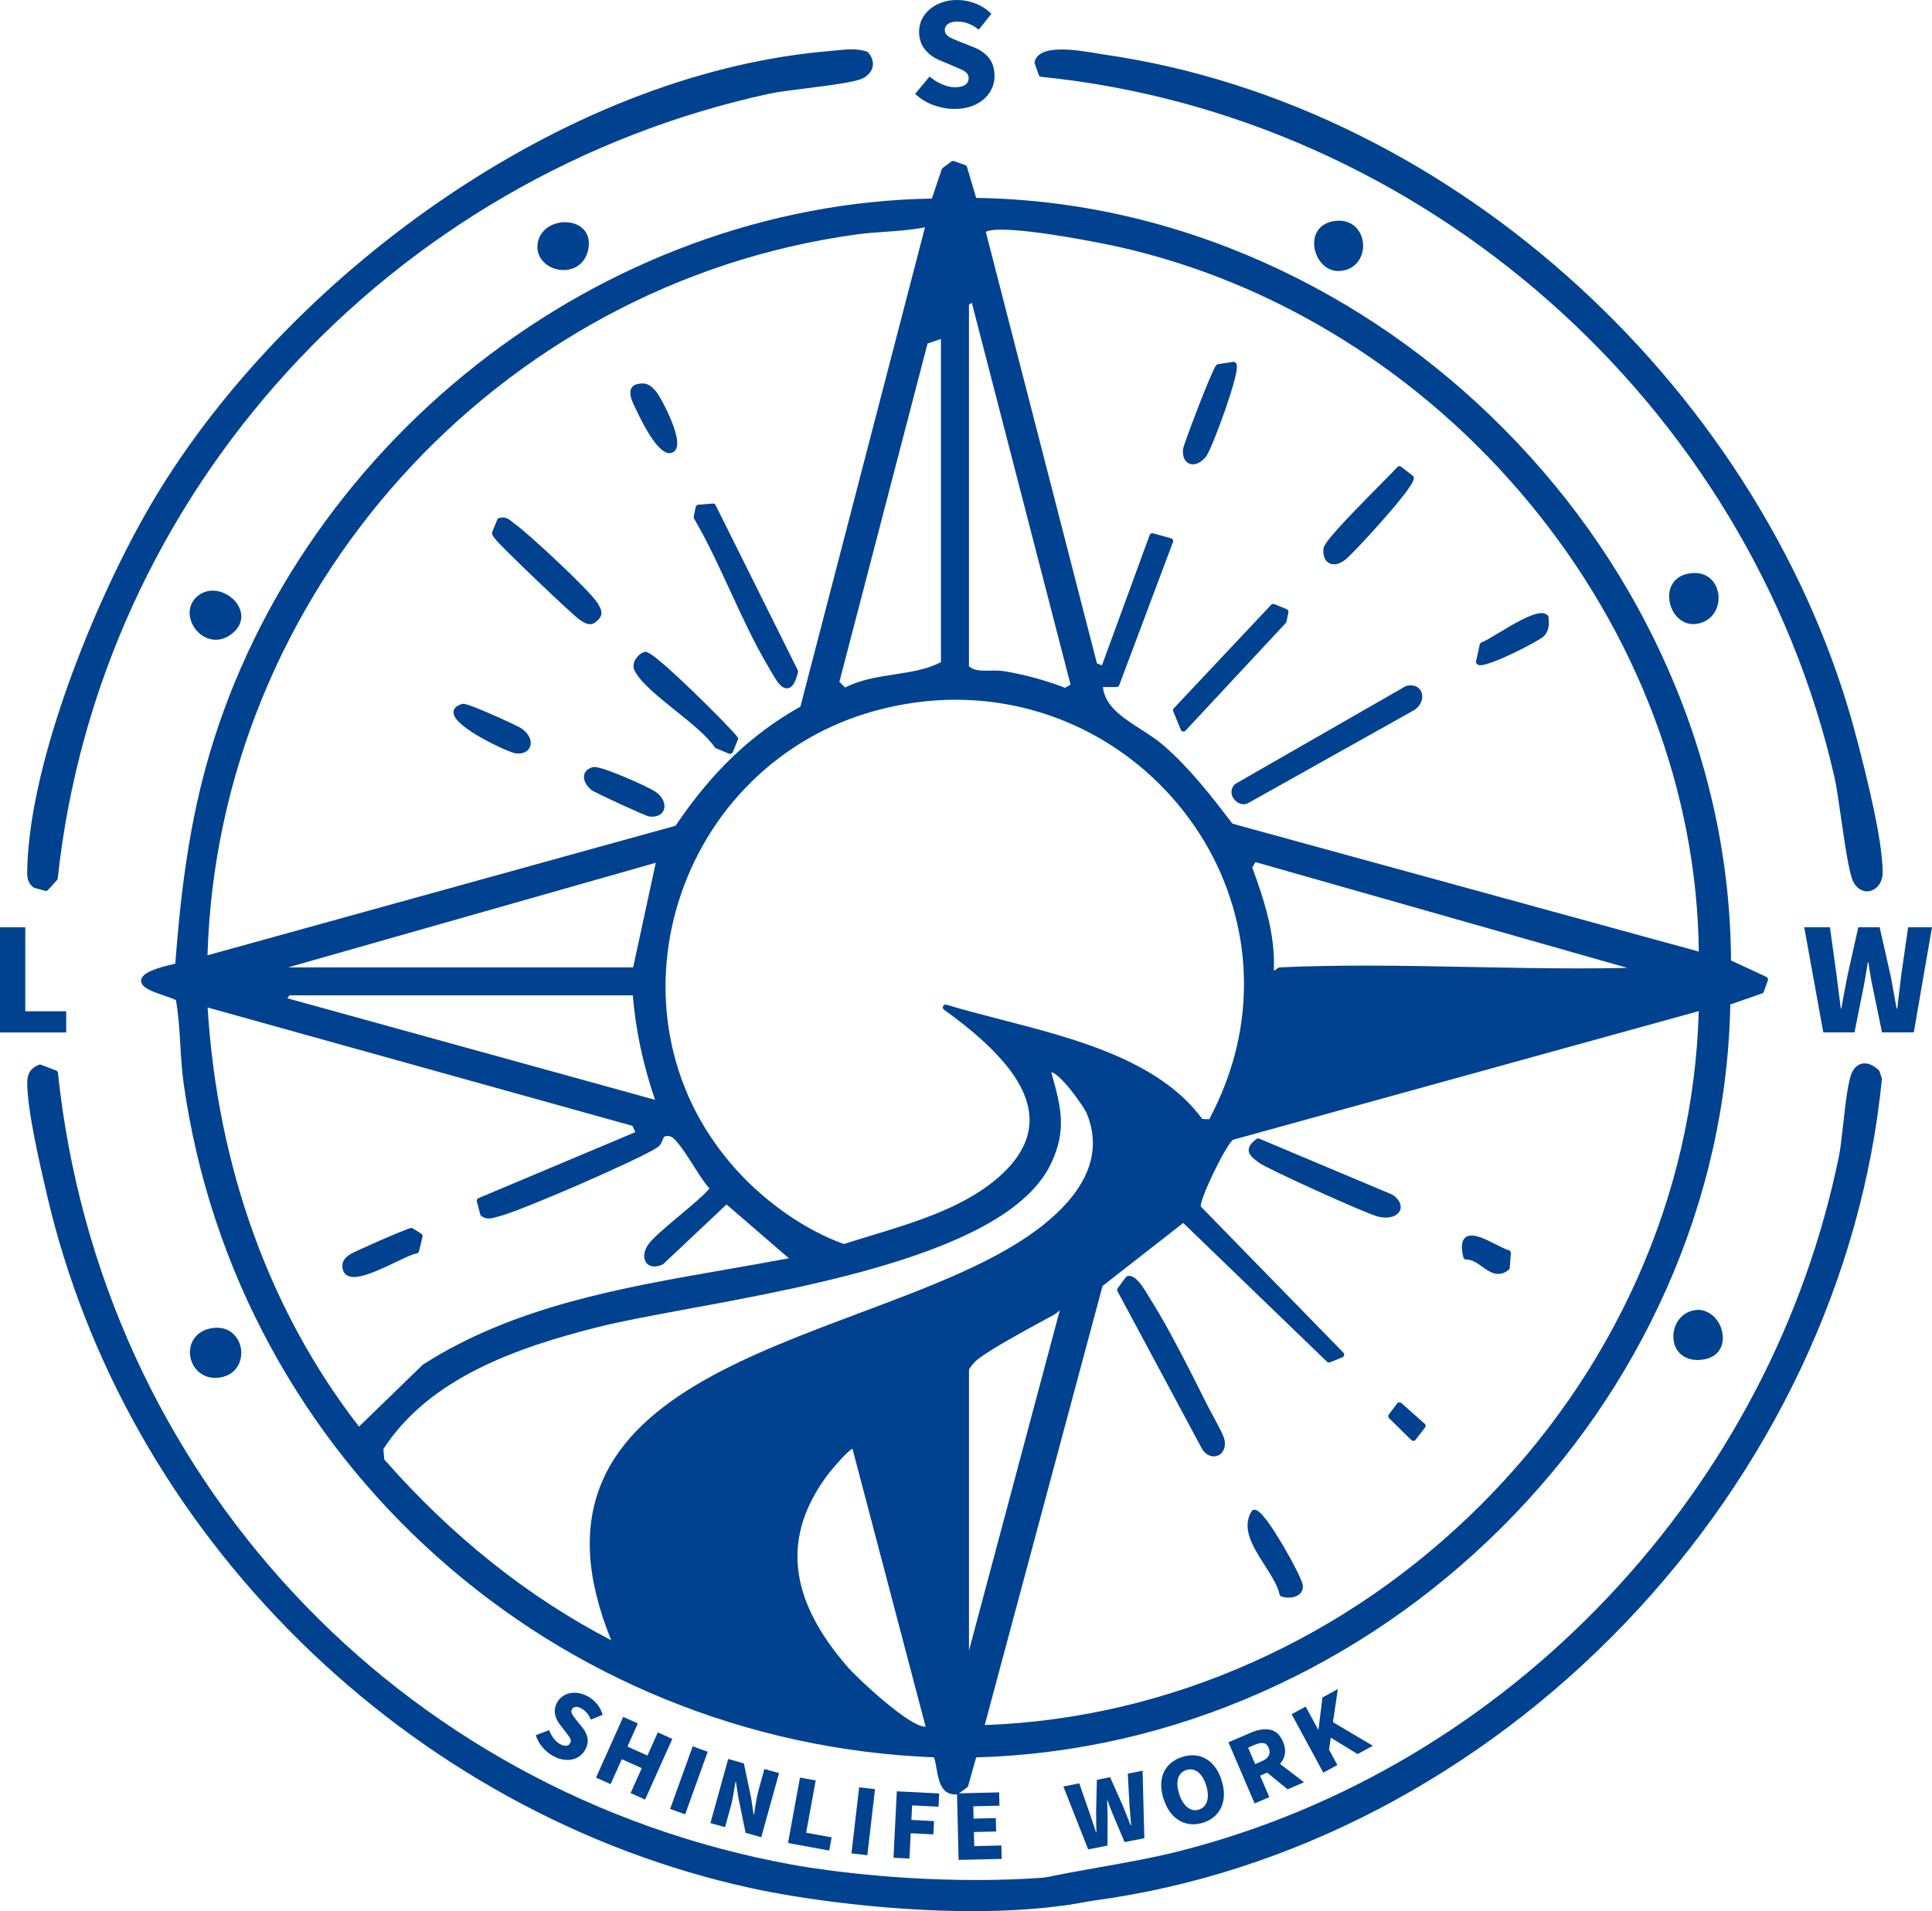 <?xml version="1.0" encoding="UTF-8"?>
<svg xmlns="http://www.w3.org/2000/svg" id="_レイヤー_2" data-name="レイヤー 2" viewBox="0 0 1354.52 1340">
  <defs>
    <style>
      .cls-1 {
        fill: none;
      }

      .cls-2 {
        fill: #00428f;
      }
    </style>
  </defs>
  <g id="_レイヤー_1-2" data-name="レイヤー 1">
    <g id="_レイヤー_1-2" data-name=" レイヤー 1-2">
      <path class="cls-2" d="M669.59,1258.16c-9.87,0-11.62-10.14-13.02-18.28-.5-2.92-.98-5.7-1.75-7.73-65.04-2.57-128.41-16.28-188.38-40.74-58.81-24-112.64-57.61-160-99.91-47.46-42.39-86.83-92.09-117.01-147.71-31.09-57.3-51.51-119.27-60.68-184.19-1.26-8.9-1.79-17.96-2.3-26.72-.61-10.41-1.24-21.17-3.1-31.59-1.14-.79-4.97-2.1-7.82-3.07-8.68-2.96-16.88-5.76-16.61-10.81.3-5.49,11.52-8.91,23.97-11.74,3.38-43.43,8.36-90.12,21.36-137.68,29.87-109.31,97.44-209.64,190.26-282.53,45.86-36.01,96.34-64.32,150.04-84.15,54.96-20.29,111.74-31.09,168.77-32.09l6.92-20.48c.13-.39.38-.72.7-.97l6.1-4.53c.35-.26.77-.39,1.19-.39.23,0,.45.04.67.12l7.82,2.77c.6.21,1.07.7,1.25,1.32l6.42,21.69c69.04,1.08,136.85,16.26,201.55,45.15,62.73,28,119.52,67.44,168.81,117.21,49.28,49.77,88.17,106.97,115.58,170,28.3,65.08,42.87,133.14,43.29,202.31l24.78,11.5c.94.43,1.39,1.51,1.04,2.49l-2.81,7.89c-.2.57-.65,1.02-1.23,1.22l-22.27,7.75c-1.4,68.85-16.57,136.2-45.12,200.21-27.65,62-66.56,118.18-115.66,166.96-48.96,48.65-105.42,87.35-167.81,115.02-64.08,28.42-131.42,43.79-200.16,45.71l-5.58,19.94c-.12.43-.38.8-.73,1.07l-6.12,4.54c-.29.22-.64.35-1,.39-.48.04-.94.07-1.38.07l.02-.02ZM597.64,1015.72c-3.97,2.13-14.91,14.84-18.74,20.18-16.38,22.79-22.51,45.2-18.73,68.51,3.35,20.67,14.47,41.69,34,64.26,7.26,8.39,43.26,41.95,54.27,41.95h0c.19,0,.36-.01.5-.03l-51.29-194.87h-.01ZM690.4,1209.52c64.64-2.36,127.95-17.24,188.21-44.24,59.09-26.48,112.6-63.35,159.05-109.6,46.56-46.36,83.53-99.68,109.9-158.48,27-60.22,41.61-123.54,43.43-188.25l-326.61,90.23c-5.55,4.79-22.94,40.85-22.55,46.72l100.01,102.51c.46.48.66,1.15.53,1.8-.14.65-.58,1.19-1.2,1.44l-8.66,3.55c-.25.1-.5.15-.76.15-.51,0-1.01-.19-1.39-.56l-100.79-97.31-56.58,44.18-82.6,307.86h0ZM679.34,1157.31l63.61-238.35s-.04-.05-.06-.07c-.4.19-1.12.83-1.52,1.2-.61.55-1.24,1.11-1.93,1.49-1.96,1.07-4.19,2.28-6.61,3.59-14.94,8.1-37.51,20.34-47.38,27.93-2.23,1.72-5.55,5.6-6.1,7.42v196.78h-.01ZM269.43,1023.3c47.26,53.87,100.75,96.49,159.09,126.76-17.67-43.51-19.75-79.94-6.39-111.23,25.68-60.13,104.47-89.69,180.67-118.27,50.16-18.81,97.53-36.59,129.22-62.18,30.76-24.84,40.84-50.94,29.94-77.58-2.06-5.03-18.61-28.17-24.91-29.02l.58,2.13c6.09,22.17,10.48,38.19-.72,61.83-12.68,26.76-46.69,48.81-103.95,67.4-48.47,15.74-105.28,26.23-150.94,34.66-25.06,4.63-46.71,8.63-62.6,12.63-56.35,14.2-118.28,35.47-150.64,85.61l.64,7.26h0ZM145.56,706.39c6.9,111.76,43.56,213.26,106.15,293.85l44.65-43.3c.1-.09.2-.18.31-.25,63.54-40.69,139.05-53.82,212.08-66.52,14.59-2.54,29.64-5.15,44.33-7.95l-43.7-37.72-44.28,41.7c-.15.14-.33.26-.52.35-2.03.96-3.95,1.44-5.72,1.44-2.77,0-5.06-1.25-6.27-3.42-1.68-3.01-1.13-7.17,1.5-11.43,2.71-4.38,12.44-12.54,22.74-21.18,7.88-6.61,18.45-15.48,20.56-18.76-3.23-3.36-7.09-9.44-11.16-15.84-5.31-8.36-12.58-19.8-16.51-20.63-.77-.16-1.45-.24-2.02-.24-1.94,0-2.36.79-3.28,3.06-.64,1.57-1.44,3.52-3.31,4.82-11.6,8.01-97.05,45.21-111.51,48.55-.66.15-1.3.34-1.93.52-1.57.45-3.2.91-4.94.91-1.92,0-3.63-.57-5.25-1.73-.38-.27-.65-.66-.76-1.11l-2.42-9.08c-.26-.96.24-1.97,1.16-2.36l109.99-46.28-2.03-4.41-297.85-82.98h-.01ZM670.19,490.6c-19.06,0-38.38,2.68-57.43,7.97-65.67,18.22-116.99,68.48-137.28,134.45-9.4,30.56-11.38,62.93-5.73,93.61,6.07,32.96,20.37,62.91,42.5,89.01,21.61,25.48,51.26,46.59,79.44,56.59,6.06-1.96,12.2-3.83,18.69-5.8,30.79-9.38,62.62-19.08,86.32-38.17,17.1-13.77,25.54-28.59,25.11-44.05-.65-22.89-20.27-47.83-59.97-76.25-.8-.57-1.06-1.63-.63-2.51.34-.7,1.05-1.11,1.79-1.11.19,0,.39.03.58.09,11.73,3.58,24.43,6.86,37.88,10.33,52.21,13.46,111.34,28.71,141.45,69.81l4.89.17c17.33-32.63,25.48-66.85,24.24-101.75-1.16-32.47-10.76-64.68-27.77-93.15-17.6-29.45-42.57-54.2-72.22-71.58-30.85-18.08-66.07-27.64-101.84-27.64l-.02-.02ZM459.26,771.12c-8.36-24.25-13.6-48.86-15.59-73.23h-240.69l-1.54,2.04,257.82,71.19h0ZM877.95,608.29c8.37,22.73,16.31,46.98,15.12,72.41.61-.31,1.24-.79,1.75-1.18.89-.68,1.6-1.21,2.53-1.25,18.11-.83,37.71-1.23,59.92-1.23h.01c24.79,0,50.12.5,74.62.98,24.48.48,49.79.98,74.55.98,12.31,0,23.7-.12,34.51-.37l-260.74-74.16-2.26,3.81h-.01ZM443.9,678.27l15.85-73.34-257.76,73.34h241.92,0ZM648.51,159.37c-9.18,1.85-18.64,2.51-27.82,3.15-6.44.45-13.09.91-19.53,1.78-252.78,34.21-448.23,251.28-455.69,505.5l328.17-90.83c25.37-37.7,53.21-64.27,87.52-83.52l87.35-336.08h0ZM1191.03,667.21c-1.18-111.75-43.36-223.43-118.95-314.75-75.4-91.1-177.81-154.84-288.36-179.49-11.31-2.52-58.31-11.94-81.58-11.94-7.13,0-9.93.9-11.01,1.5l77.91,302.55,3.5,1.51,33.47-91.4c.29-.8,1.06-1.31,1.88-1.31.18,0,.36.02.54.07l12.6,3.5c.54.15.99.52,1.25,1.02s.29,1.08.09,1.61l-37.68,100.33c-.29.78-1.04,1.3-1.87,1.3h-9.57c1.36,13.42,13.73,21.38,26.79,29.78,5.34,3.43,10.86,6.99,15.41,10.9,18.5,15.91,33.51,35.44,48.03,54.32l.64.83,326.91,89.65v.02ZM697.5,470.16c2.77,0,4.87.15,6.81.48,14.8,2.55,29.07,6.46,42.42,11.61l3.82-2.27-69.23-267.77-1.99,1.5v253.43c2.77,2.55,6.63,3.1,11.51,3.1,1.07,0,2.15-.02,3.24-.05,1.13-.02,2.27-.05,3.41-.05v.02ZM592.51,482.05c10.82-5.55,23.03-7.42,34.86-9.24,11.79-1.81,22.95-3.52,32.33-8.61v-226.55l-9.39,3.21-61.81,237.19,4,3.99h.01Z"></path>
      <path class="cls-2" d="M681.96,1340c-60.28,0-121.52-8.72-155.64-16.2-59.09-12.94-116.46-34.61-170.52-64.42-52.94-29.19-101.83-65.69-145.31-108.48-88.9-87.49-150.33-195.86-177.64-313.42l-.33-1.41c-4.96-21.36-13.27-57.1-13.43-76.75-.05-6.56,2.38-10.38,8.13-12.76.25-.1.51-.15.77-.15.24,0,.48.04.71.13l10.65,4.03c.71.27,1.2.91,1.28,1.66,7.29,69.29,25.49,136.12,54.08,198.63,27.89,60.96,65.16,116.74,110.76,165.78,45.5,48.93,98.32,90.11,156.98,122.37,59.9,32.95,124.75,55.95,192.75,68.38,9.85,1.8,62.38,10.78,129.25,10.78,20.89,0,40.96-.91,59.65-2.72h.19c.83,0,1.58.51,1.87,1.3l5.89,15.89c.21.56.15,1.19-.15,1.71-.3.52-.82.87-1.42.96-19.86,3.11-42.92,4.68-68.55,4.68h.03Z"></path>
      <path class="cls-2" d="M1308.98,624.96c-3.77,0-7.21-2.31-9.46-6.35-3.03-5.46-6-26.01-8.87-45.88-1.63-11.27-3.17-21.92-4.43-27.48-59.69-262.35-288.44-464.41-556.28-491.38-.77-.08-1.43-.6-1.69-1.33l-2.81-8.07c-.12-.35-.14-.74-.06-1.1,1.31-5.76,7.65-8.67,18.84-8.67,8.8,0,18.96,1.72,25.69,2.86,1.82.31,3.39.57,4.61.75,60.55,8.77,120.42,27.69,177.94,56.25,55.61,27.61,107.7,63.52,154.83,106.75,46.77,42.9,87.21,91.67,120.22,144.96,33.67,54.38,58.6,111.88,74.07,170.92,7.83,29.86,18.25,72.14,18.36,94.47.02,4.07-1.35,7.69-3.86,10.21-1.99,2-4.52,3.1-7.12,3.1h.02Z"></path>
      <path class="cls-2" d="M741.12,1336.08c-6.56,0-10.81-1.55-13.01-4.74-2.13-3.09-2.12-7.34.03-13,.24-.63.78-1.1,1.44-1.24,13.8-3.01,27.87-5.5,41.48-7.91,18.89-3.34,38.42-6.8,57.4-11.68,113.32-29.15,216.82-90.74,299.29-178.11,82.14-87.02,138.01-193.79,161.55-308.76.99-4.81,1.92-13.14,2.91-21.95,1.75-15.61,3.56-31.75,6.41-37.16,2.58-4.91,6.15-5.94,8.69-5.94,3.2,0,6.71,1.69,9.88,4.75.23.22.4.49.5.79l1.6,4.72c.09.27.12.56.1.84-13.73,138.92-77.54,274.22-179.67,380.99-102.5,107.14-235,176.38-373.08,194.94-1.92.26-4.3.69-6.81,1.15-5.99,1.09-12.77,2.32-18.72,2.32h0Z"></path>
      <path class="cls-2" d="M32.17,624.69c-.18,0-.36-.02-.54-.07l-7.52-2.09c-.27-.07-.52-.2-.73-.38-3.66-2.99-4.34-6.12-4.3-10.53.49-45.96,17.44-101.25,31.58-139.53,17.42-47.17,40.13-94.65,62.3-130.25,47.91-76.94,119.52-149.73,201.62-204.96,87.8-59.06,180.56-94.06,268.28-101.2,1.46-.12,2.92-.27,4.38-.42,3.21-.33,6.52-.67,9.83-.67,4.01,0,7.5.52,10.69,1.59.33.11.63.31.86.57,2.74,3.1,3.88,6.63,3.21,9.95-.7,3.47-3.25,6.42-7.18,8.33-5.37,2.59-22.63,4.78-39.32,6.89-10.58,1.34-20.58,2.6-26.11,3.81-65.34,14.23-127.83,38.52-185.73,72.18-56.76,33.01-107.95,74.33-152.15,122.83-44.37,48.69-80.68,103.49-107.9,162.88-27.97,61.02-45.79,125.73-52.98,192.35-.05.42-.22.82-.51,1.13l-6.32,6.94c-.38.42-.92.65-1.48.65h.02Z"></path>
      <path class="cls-2" d="M150.92,966.09c-10.53,0-16.86-8.1-17.67-16.1-.78-7.62,3.33-16.32,14.25-18.57,1.57-.32,3.11-.49,4.59-.49,10.72,0,16.33,8.28,17.01,15.97.68,7.73-3.5,16.91-14.29,18.83-1.32.23-2.63.35-3.89.35h0Z"></path>
      <path class="cls-2" d="M1187.19,437.59c-9.43,0-15.56-8.27-16.73-16.44-1.27-8.84,3.01-16.05,10.91-18.36,2.38-.7,4.69-1.05,6.86-1.05,10.01,0,15.49,7.42,16.48,14.78,1.05,7.85-2.57,17.59-13,20.45-1.52.42-3.04.63-4.51.63h-.01Z"></path>
      <path class="cls-2" d="M938.18,190.03c-9.35,0-15.85-8.84-16.74-17.39-.72-6.98,2.23-15.22,12.68-17.41,1.63-.34,3.22-.51,4.74-.51,10.73,0,16.59,8.55,16.82,17,.23,8.35-4.9,17.63-16.7,18.29-.27,0-.54.02-.8.02Z"></path>
      <path class="cls-2" d="M1189.95,953.56c-7.98,0-16.25-4.83-16.75-15.61-.41-8.67,5.13-18.46,16.18-19.49.45-.04.89-.06,1.33-.06,7.48,0,16.14,6.92,17.1,18.11.59,6.83-2.58,14.8-13.25,16.64-1.59.28-3.14.42-4.61.42h0Z"></path>
      <path class="cls-2" d="M151.28,448.56c-7.13,0-13.93-4.85-16.92-12.08-2.65-6.41-1.53-12.94,3.01-17.48,3.19-3.19,7.25-4.88,11.72-4.88,8.41,0,16.92,6.04,19.39,13.76,2.04,6.38-.45,12.63-6.82,17.16-3.29,2.33-6.78,3.52-10.37,3.52h0Z"></path>
      <path class="cls-1" d="M143.4,674.45c-.44,0-.87-.15-1.23-.42-.5-.39-.78-.99-.77-1.62,6.19-257.33,203.61-477.48,459.22-512.07,6.56-.89,13.28-1.36,19.79-1.81,10.1-.7,20.54-1.43,30.4-3.75.15-.04.31-.05.46-.05.53,0,1.05.21,1.43.6.49.5.68,1.22.51,1.9l-88.39,340.06c-.14.53-.49.98-.96,1.25-34.26,19.06-62,45.53-87.3,83.29-.27.4-.67.69-1.13.81l-331.49,91.75c-.18.05-.36.07-.53.07h-.01ZM416.64,541.77h-.16c-1.76.53-2.8,1.35-3.02,2.42-.36,1.72,1.13,4.38,3.72,6.61,2.25,1.59,35.71,17,38.44,17.68.53.08,1.12.12,1.67.12,1.38,0,3.78-.3,4.42-2.34.59-1.89-.56-5.17-4.49-7.89-4.48-3.11-34.86-16.6-40.58-16.6h0ZM324.96,497.46c-1.25.36-3.08,1.06-3.02,2.09.4,7.01,35.07,23.93,39.83,24.64.61.09,1.2.14,1.75.14h0c1.38,0,3.78-.3,4.42-2.34.59-1.89-.56-5.17-4.49-7.89-3.23-2.24-34.46-16.05-38.48-16.64h-.01ZM510.8,523.98l2.34-5.71c-9.49-11.36-54.62-55.17-60.63-57.18-1,.32-2.81,1.78-3.78,3.68-.48.94-.91,2.33-.28,3.6,3.83,7.63,16.03,17.43,27.82,26.91,10.96,8.81,22.29,17.92,27.75,25.92l6.78,2.79h0ZM490.43,362.25c9.33,16.04,17.47,33.7,25.33,50.78,8.21,17.83,16.71,36.26,26.49,52.67.55.92,1.12,1.91,1.7,2.92,2,3.49,5.73,9.99,7.68,9.99.08,0,1.81-.09,3.77-7.55l-56.69-113.9-7.35.61-.92,4.48h-.01ZM349.1,373.79c.15.24.37.49.61.77.33.39.71.83,1.03,1.37,2.17,3.32,54.16,52.97,57.94,55.32.29.18.59.37.89.56,1.41.91,2.88,1.85,4.03,1.85h0c.4,0,1.03-.1,1.88-.94.06-.06.12-.11.18-.16,2.95-2.29,2.44-3.4.01-7.32l-.38-.62c-4.56-7.44-47.66-47.92-56.73-54.07-.75-.51-1.4-1.06-2.04-1.59-1.57-1.32-2.61-2.13-4.11-2.13-.15,0-.32,0-.48.03l-2.84,6.93h.01ZM450.42,272.84c-.85,0-1.84.15-3.01.46-.87.23-1.14.6-1.28.9-.99,2.17,1.55,7.34,2.77,9.83.22.46.43.87.59,1.22,9.19,19.66,16.57,28.46,19.81,28.46.13,0,.25-.02.37-.05.23-.07.66-.19.93-1.13,2.14-7.4-10.76-32.22-13.84-35.69-2.47-2.77-3.97-4.01-6.34-4.01h0Z"></path>
      <path class="cls-1" d="M1193.05,671.84c-.18,0-.35-.02-.53-.07l-330.11-90.53c-.42-.12-.79-.36-1.06-.71l-1.05-1.36c-14.39-18.72-29.28-38.09-47.47-53.73-4.34-3.73-9.5-7.05-14.97-10.57-13.99-9-28.46-18.31-28.75-35.12,0-.54.2-1.06.57-1.44.38-.38.89-.6,1.43-.6h10.3s36.42-96.98,36.42-96.98l-8.72-2.42-33.57,91.65c-.19.52-.58.93-1.09,1.15-.25.11-.52.16-.79.16s-.54-.05-.79-.16l-6.35-2.74c-.57-.25-.99-.74-1.14-1.34l-78.46-304.68c-.15-.57-.03-1.18.31-1.67,1.82-2.53,6.4-3.66,14.87-3.66,23.63,0,71.05,9.5,82.45,12.04,111.41,24.84,214.61,89.07,290.57,180.84,76.77,92.75,119.35,206.36,119.89,319.91,0,.63-.29,1.22-.78,1.6-.35.27-.78.41-1.22.41l.04.02ZM868.48,552.84c-1.39,1.35-1.24,2.81-.85,3.8.7,1.82,2.57,3.24,4.26,3.24h0c.53,0,1.03-.14,1.49-.43l115.44-64.67c3.54-1.93,4.78-5.28,4.19-7.58-.44-1.72-1.87-2.67-4.03-2.67-.53,0-1.1.06-1.7.17l-118.8,68.14ZM830.38,507.26l67.81-72.8.86-4.28-5.86-2.4-66.44,70.65,3.62,8.83h.01ZM1039.24,462.27c8.61-1.55,38.03-16.64,40.35-19.04,2.51-2.86,2.41-5.3,2.14-9.25-.27-.08-.61-.12-1-.12-5.82,0-18.79,7.8-28.27,13.49-4.83,2.9-8.77,5.27-11.36,6.43l-1.86,8.48h0ZM981.37,331.55c-2.18,2.28-5.69,5.83-9.92,10.11-11.56,11.69-38.65,39.08-39.56,43.34-.27,2.59.13,4.64,1.12,5.74.56.62,1.29.92,2.25.92,1.85,0,4.21-1.18,6.46-3.25,8.31-7.61,36.52-38.87,42.45-48.05.3-.47.63-.93.95-1.39.73-1.04,1.42-2.04,1.85-3.1l-5.59-4.32h-.01ZM855.38,259.17c-3.27,6-21.4,52.15-21.94,56.03-.27,2.49.11,4.52,1.06,5.57.47.53,1.07.79,1.81.79,1.73,0,3.88-1.34,5.91-3.67,3.52-4.06,20.3-50.36,21.01-59.91l-7.84,1.2h0Z"></path>
      <path class="cls-1" d="M687.77,1213.61c-.61,0-1.19-.28-1.57-.76-.39-.5-.53-1.15-.36-1.76l83.47-311.11c.11-.42.36-.79.7-1.06l58.47-45.67c.36-.28.8-.42,1.23-.42.5,0,1,.19,1.39.56l101.1,97.61,4.71-1.93-98.34-100.79c-.17-.18-.31-.39-.41-.62-1.52-3.59,3.98-16.47,8.87-26.65,4.82-10.04,11.71-22.68,15.25-25.27.2-.14.42-.25.65-.31l329.6-91.05c.18-.05.35-.07.53-.07.44,0,.87.15,1.23.42.5.39.78.99.77,1.62-1.5,66.18-16.25,130.94-43.85,192.49-26.57,59.24-63.82,112.97-110.73,159.67-46.79,46.59-100.7,83.74-160.24,110.41-61.58,27.59-126.32,42.62-192.42,44.68h-.06,0ZM900.72,1115.9c.81.17,1.71.27,2.61.27h0c2.4,0,4.41-.64,5.38-1.71.56-.62.79-1.42.69-2.45-.2-2.09-5.68-13.35-13.21-26.16-8.83-15.01-13.92-21.11-16.03-22.81-4.64,9.59,2.81,21.23,10.02,32.51,4.54,7.11,8.85,13.85,10.54,20.34h0ZM846.12,1013.71c1.26,2.13,3.1,3.44,4.9,3.44h0c1.01,0,1.92-.42,2.59-1.19,1.02-1.18,1.39-3.05,1.06-5.28-.39-2.59-4.91-10.86-7.91-16.33-1.3-2.38-2.42-4.43-3.15-5.88l-1.87-3.73c-11.15-22.25-26.41-52.73-38.97-72.35-.34-.53-.76-1.24-1.25-2.06-1.82-3.05-6.51-10.92-9.54-11.69l-4.38,5.93,58.52,109.15h0ZM990.65,1005.27l4.12-5.3-13.33-11.82-3.48,4.64,12.69,12.49h0ZM1029.51,879.2c4.7.5,8.59,3.27,12.06,5.74,3.1,2.2,6.02,4.29,8.84,4.29h0c1.36,0,2.72-.49,4.13-1.48l.61-7.81c-2.56-.97-5.5-2.44-8.58-4-5.26-2.65-11.22-5.65-14.8-5.65-1.36,0-1.86.44-2.12.77-.57.72-1.29,2.72-.15,8.14h.01ZM882.39,802.5c-2.55,2.09-2.96,3.29-2.96,3.84,0,1.43,2.58,3.39,5.32,5.46l.33.25c5.5,4.17,73.54,34.95,81.8,37.01,1.65.41,3.24.62,4.7.62,3.27,0,5.83-1.11,6.35-2.77.5-1.58-.89-3.76-3.62-5.73l-91.93-38.69h.01Z"></path>
      <path class="cls-1" d="M591.66,876.34c-.22,0-.45-.04-.66-.11-29.02-10.13-59.6-31.82-81.81-58.01-22.59-26.64-37.18-57.21-43.38-90.87-5.77-31.32-3.75-64.34,5.84-95.51,20.69-67.28,73.04-118.54,140.03-137.13,19.4-5.38,39.08-8.11,58.5-8.11,36.49,0,72.41,9.75,103.87,28.19,30.23,17.72,55.69,42.96,73.63,72.98,17.36,29.05,27.16,61.92,28.34,95.06,1.28,36.01-7.23,71.3-25.3,104.89-.35.65-1.03,1.05-1.76,1.05-.02,0-7.19-.25-7.19-.25-.62-.02-1.19-.33-1.55-.83-33.4-46.55-93.97-64.67-147.42-80.65-5.21-1.56-10.36-3.1-15.43-4.65-.83-.25-1.4-1.01-1.42-1.87l-.62-30.62c-.01-.71.35-1.38.96-1.75.32-.2.68-.29,1.04-.29.32,0,.65.08.95.24l19.2,10.3c.37.06.69.09.97.09.51,0,.67-.09.67-.09.24-.43-.12-2.45-.34-3.66l-.09-.5c-1.24-6.96-7.81-15.55-14.17-23.86-4.64-6.06-9.04-11.81-11.57-17.09l-5.83-.1-29.28,43.45c.25.51.59.51.95.51,2.03,0,5.68-2.05,8.9-3.86,3.86-2.17,7.52-4.22,10.4-4.22,1.83,0,3.29.83,4.12,2.34.14.25.22.53.24.81l2.44,33.02c40.28,28.98,60.2,54.77,60.88,78.85.48,16.77-8.47,32.68-26.59,47.28-24.3,19.57-56.51,29.39-87.66,38.88-6.7,2.04-13.03,3.97-19.26,5.99-.2.07-.41.1-.62.1h.02Z"></path>
      <path class="cls-1" d="M251.37,1005.22c-.57-.04-1.09-.31-1.44-.76-64.45-82.18-101.98-186.14-108.53-300.63-.04-.64.24-1.27.74-1.67.36-.29.8-.44,1.25-.44.18,0,.36.02.54.07l301.44,83.98c.57.16,1.03.56,1.28,1.09l3.29,7.13c.23.49.24,1.06.05,1.56-.2.51-.59.91-1.09,1.12l-110.29,46.41,1.77,6.65c.74.42,1.49.61,2.35.61h0c1.18,0,2.47-.37,3.84-.76.7-.2,1.41-.4,2.13-.57,14.28-3.3,98.69-40.04,110.14-47.95.89-.62,1.35-1.74,1.88-3.03.9-2.21,2.26-5.55,6.99-5.55.86,0,1.8.11,2.85.33,5.19,1.09,10.92,9.58,19.06,22.4,4.15,6.54,8.44,13.29,11.44,15.97.44.39.68.95.67,1.54-.08,3.33-6.52,9.05-22.31,22.3-9.16,7.68-19.54,16.39-21.91,20.22-2.14,3.46-2.13,6.08-1.41,7.38.51.91,1.44,1.37,2.78,1.37,1.08,0,2.36-.32,3.73-.93l45.36-42.71c.38-.36.88-.54,1.37-.54s.93.16,1.31.49l48.19,41.6c.58.5.82,1.29.63,2.03s-.8,1.3-1.55,1.45c-16,3.1-32.5,5.97-48.46,8.75-72.57,12.62-147.61,25.67-210.44,65.83l-46.11,44.71c-.37.36-.87.56-1.39.56h-.15ZM288.1,865.14c-5.52,1.84-37.98,15.94-40.41,17.6-3.45,2.42-4.21,3.9-3.4,6.59.3,1.01,1,2.04,3.85,2.04,6.52,0,18.24-5.59,27.66-10.08,6.12-2.92,11.14-5.32,14.39-6.11l1.81-7.56-3.9-2.48h0Z"></path>
      <path class="cls-1" d="M432.47,1156.32c-.31,0-.61-.07-.9-.21-60.86-30.72-116.57-74.69-165.58-130.67-.28-.32-.45-.72-.49-1.14l-.76-8.59c-.04-.44.07-.88.31-1.25,33.01-51.73,96.07-73.47,153.4-87.91,16.02-4.03,37.72-8.04,62.85-12.68,89.32-16.5,224.31-41.43,252-99.84,10.57-22.3,6.55-36.92.48-59.06l-1.05-3.82c-.18-.67,0-1.39.48-1.9.92-.97,2.13-1.49,3.5-1.49,9.55,0,27.35,27.61,28.96,31.53,11.65,28.47,1.18,56.13-31.12,82.21-32.2,26-79.86,43.88-130.33,62.81-75.41,28.29-153.38,57.54-178.39,116.1-13.43,31.44-10.65,68.45,8.49,113.14.33.77.14,1.67-.47,2.25-.38.36-.87.54-1.37.54v-.02Z"></path>
      <path class="cls-1" d="M891.96,685.03c-.57,0-1.13-.09-1.67-.28-.85-.29-1.41-1.12-1.34-2.03,1.76-25.82-6.49-50.69-15.08-73.95-.21-.57-.15-1.2.16-1.71l3.53-5.95c.37-.62,1.03-.98,1.72-.98.18,0,.37.02.55.08l274.72,78.14c.95.27,1.56,1.19,1.44,2.17-.12.98-.93,1.72-1.92,1.76-14.65.5-30.23.74-47.62.74-24.8,0-50.13-.5-74.62-.98-24.48-.48-49.79-.98-74.54-.98-22.02,0-41.47.39-59.42,1.21-.17.12-.42.31-.62.46-1.22.92-3.06,2.32-5.28,2.32v-.02Z"></path>
      <path class="cls-1" d="M746.91,486.47c-.25,0-.49-.05-.73-.14-13.36-5.23-27.68-9.18-42.56-11.75-1.7-.29-3.59-.42-6.12-.42-1.11,0-2.22.02-3.32.05-1.12.02-2.23.05-3.33.05-5.41,0-10.97-.59-14.98-4.91-.34-.37-.54-.86-.54-1.36v-255.26c0-.63.29-1.22.8-1.6l5.18-3.91c.35-.27.78-.4,1.2-.4.22,0,.44.04.66.11.63.22,1.11.74,1.28,1.39l70.35,272.12c.22.86-.15,1.77-.92,2.22l-5.95,3.54c-.31.19-.67.28-1.02.28h0Z"></path>
      <path class="cls-1" d="M592.14,486.51c-.52,0-1.03-.2-1.41-.58l-5.86-5.85c-.5-.5-.7-1.23-.52-1.92l62.37-239.34c.17-.65.65-1.17,1.29-1.39l13.06-4.46c.21-.07.43-.11.65-.11.41,0,.82.13,1.16.37.53.38.84.98.84,1.63v230.52c0,.71-.38,1.38-1,1.73-10.24,5.91-22.69,7.81-34.73,9.66-11.97,1.83-24.35,3.73-34.88,9.5-.3.17-.63.25-.96.25h-.01Z"></path>
      <path class="cls-1" d="M187.65,682.27c-1,0-1.84-.74-1.98-1.72-.14-.99.47-1.93,1.43-2.2l274.76-78.18c.18-.05.36-.08.55-.08.5,0,.99.19,1.37.54.51.48.74,1.19.59,1.88l-16.89,78.18c-.2.92-1.01,1.58-1.96,1.58H187.65Z"></path>
      <path class="cls-1" d="M462.42,776.07c-.18,0-.36-.02-.53-.07l-264.35-72.99c-.64-.18-1.15-.66-1.36-1.28s-.1-1.32.3-1.85l3.91-5.18c.38-.5.97-.8,1.6-.8h243.54c1.05,0,1.92.81,1.99,1.85,1.94,25.83,7.59,51.95,16.79,77.65.25.7.09,1.49-.42,2.03-.38.41-.92.64-1.47.64h0Z"></path>
      <path class="cls-1" d="M648.44,1214.62c-13.84,0-52.15-37.4-57.29-43.33-20.03-23.15-31.45-44.81-34.93-66.24-3.9-24.07,2.64-48.12,19.43-71.49.16-.22,16.54-22.14,22.78-22.14.8,0,1.52.27,2.08.77.29.26.5.6.59.98l52.1,197.94c.18.69-.02,1.43-.53,1.93-1.06,1.05-2.49,1.59-4.25,1.59h.02Z"></path>
      <path class="cls-1" d="M677.34,1174.56c-.09,0-.17,0-.26-.02-1-.13-1.74-.98-1.74-1.98v-212.28c0-.14.02-.28.04-.42.73-3.39,5.39-8.21,7.61-9.92,10.13-7.79,32.87-20.12,47.92-28.28,2.42-1.31,4.65-2.52,6.6-3.59.28-.15.76-.58,1.18-.96,1.12-1.01,2.52-2.27,4.29-2.27,1.1,0,2.67.5,3.9,2.87.23.44.29.95.16,1.44l-67.76,253.92c-.24.88-1.04,1.48-1.93,1.48h0Z"></path>
      <path class="cls-2" d="M551.64,482.61c-4.27,0-7.61-5.83-11.15-12-.57-.99-1.12-1.96-1.66-2.86-9.9-16.59-18.44-35.12-26.69-53.05-7.94-17.23-16.14-35.04-25.54-51.09-.25-.43-.33-.93-.23-1.42l1.38-6.7c.18-.87.91-1.52,1.79-1.59l10.2-.84h.17c.75,0,1.45.43,1.79,1.11l57.63,115.78c.21.43.27.91.15,1.37-1.31,5.26-3.37,11.3-7.83,11.3h-.01Z"></path>
      <path class="cls-2" d="M413.59,437.66c-2.33,0-4.38-1.32-6.19-2.48-.28-.18-.56-.36-.84-.53-4.56-2.84-57.18-53.16-59.27-56.68-.14-.24-.38-.52-.63-.82-.62-.73-1.4-1.64-1.68-2.99-.08-.39-.04-.79.11-1.16l3.55-8.66c.24-.58.73-1.02,1.34-1.18.84-.22,1.66-.33,2.43-.33,3.03,0,4.97,1.63,6.68,3.06.58.49,1.13.95,1.71,1.34,8.62,5.85,52.7,46.82,57.9,55.29l.37.6c2.19,3.55,4.92,7.96-.87,12.52-1.39,1.34-2.93,2.01-4.61,2.01h0Z"></path>
      <path class="cls-2" d="M511.89,528.59c-.26,0-.52-.05-.76-.15l-9.19-3.78c-.37-.15-.69-.42-.91-.76-4.96-7.59-16.29-16.7-27.25-25.51-12.68-10.19-24.66-19.82-28.88-28.23-1.08-2.15-.98-4.71.28-7.21,1.49-2.93,4.45-5.45,6.89-5.86.14-.02.29-.04.45-.04,1.34,0,4.49,0,32.52,26.95,14.01,13.47,28.66,28.44,31.99,32.7.44.57.55,1.33.28,1.99l-3.55,8.66c-.2.49-.59.88-1.08,1.09-.25.1-.51.15-.77.15h-.02Z"></path>
      <path class="cls-2" d="M457.29,572.61c-.74,0-1.53-.06-2.34-.18-2.55-.38-38.4-16.88-40.38-18.59-3.84-3.3-5.72-7.22-5.03-10.47.38-1.79,1.7-4.18,5.83-5.43.37-.11.78-.17,1.26-.17,7.11,0,38.31,14.16,42.86,17.31,4.94,3.43,7.31,8.28,6.03,12.37-1.01,3.22-4.09,5.15-8.23,5.15h0Z"></path>
      <path class="cls-2" d="M363.52,528.33c-.75,0-1.53-.06-2.34-.18-4.6-.69-42.63-17.84-43.23-28.37-.12-2.06.86-4.81,6.21-6.25.22-.06.44-.09.69-.09,4.5,0,38.14,15.47,40.87,17.36,4.94,3.43,7.31,8.28,6.03,12.37-1.01,3.22-4.09,5.15-8.23,5.15h0Z"></path>
      <path class="cls-2" d="M469.3,317.72c-4.13,0-11.55-5.34-23.44-30.77-.16-.33-.35-.72-.56-1.15-1.83-3.73-4.59-9.36-2.82-13.25.49-1.08,1.57-2.49,3.89-3.11,1.51-.4,2.83-.59,4.04-.59,4.23,0,6.72,2.42,9.33,5.35,1.79,2.01,6.06,9.52,9.56,17.5,4.59,10.44,6.32,17.83,5.13,21.96-.73,2.53-2.39,3.49-3.66,3.86-.48.14-.97.21-1.48.21h.01Z"></path>
      <path class="cls-2" d="M871.89,563.88c-3.34,0-6.7-2.44-7.99-5.8-1.16-3.02-.39-6.13,2.05-8.34.11-.1.22-.18.35-.25l119.28-68.42c.18-.1.38-.18.58-.22.98-.21,1.94-.32,2.83-.32,3.98,0,7.01,2.18,7.9,5.68.97,3.8-.82,9.17-6.13,12.07l-115.34,64.62c-1.03.64-2.23.98-3.52.98h-.01Z"></path>
      <path class="cls-2" d="M829.71,512.91c-.12,0-.24-.01-.36-.03-.67-.12-1.23-.58-1.49-1.21l-5.3-12.91c-.3-.73-.14-1.56.39-2.13l68.26-72.59c.39-.41.92-.63,1.46-.63.25,0,.51.05.76.15l8.66,3.55c.89.36,1.39,1.31,1.2,2.25l-1.3,6.45c-.07.36-.25.7-.5.97l-70.33,75.5c-.38.41-.91.64-1.46.64h0Z"></path>
      <path class="cls-2" d="M935.25,395.66c-2.09,0-3.89-.78-5.22-2.24-1.24-1.38-2.62-4.04-2.12-8.87.45-4.3,14.06-18.76,40.69-45.7,5.16-5.21,9.23-9.33,11.07-11.34.39-.43.93-.65,1.47-.65.43,0,.86.14,1.22.42l8.11,6.26c.6.46.88,1.22.74,1.96-.44,2.33-1.71,4.16-2.83,5.76-.29.42-.59.85-.87,1.28-6.21,9.6-34.46,40.91-43.11,48.83-3.03,2.77-6.28,4.3-9.17,4.3h.02Z"></path>
      <path class="cls-2" d="M836.3,325.56c-1.87,0-3.57-.75-4.79-2.11-1.75-1.95-2.46-4.95-2.05-8.69.34-3.12,20.33-55.86,23.33-58.85.3-.3.69-.49,1.11-.56l10.66-1.63c.1-.02.2-.02.3-.02.51,0,1.01.2,1.38.55,1.11,1.06,3.17,3.03-7.31,33.22-4.01,11.55-10.97,29.88-13.7,33.04-2.82,3.26-5.99,5.05-8.93,5.05Z"></path>
      <path class="cls-2" d="M1038.03,466.4c-1.16,0-2.03-.3-2.65-.93-.48-.48-.68-1.17-.53-1.84l2.58-11.72c.15-.67.63-1.22,1.27-1.45,2.15-.78,6.79-3.57,11.71-6.53,10.42-6.27,23.4-14.06,30.33-14.06,1.84,0,3.3.52,4.34,1.54.35.34.56.8.59,1.29l.05.71c.31,4.44.57,8.27-3.11,12.47-2.8,3.19-36.58,20.52-44.56,20.52h-.02Z"></path>
      <path class="cls-2" d="M851.01,1021.14c-3.27,0-6.33-2-8.38-5.48l-59.16-110.33c-.37-.68-.31-1.51.15-2.13l5.74-7.77c.3-.41.75-.69,1.25-.78.29-.05.6-.08.9-.08,4.86,0,9.3,6.77,13.43,13.7.47.78.87,1.45,1.19,1.96,12.67,19.8,27.99,50.38,39.18,72.71l1.87,3.73c.7,1.39,1.8,3.41,3.08,5.75,4.45,8.14,7.9,14.61,8.35,17.66.51,3.39-.2,6.4-1.98,8.48-1.44,1.67-3.43,2.58-5.62,2.58h0Z"></path>
      <path class="cls-2" d="M971.59,853.69c-1.79,0-3.7-.25-5.67-.74-8.4-2.09-77.64-33.46-83.25-37.71l-.33-.25c-3.86-2.92-6.91-5.23-6.9-8.65,0-2.51,1.68-4.9,5.45-7.74.35-.27.78-.4,1.2-.4.26,0,.53.05.78.16l93.21,39.23c.13.06.26.12.37.21,6.33,4.45,5.82,8.71,5.3,10.33-1.08,3.43-4.98,5.56-10.16,5.56h0Z"></path>
      <path class="cls-2" d="M903.33,1120.17c-1.76,0-3.51-.28-4.94-.78-.66-.23-1.15-.79-1.3-1.48-1.29-6.15-5.66-12.98-10.28-20.2-8.24-12.89-16.76-26.21-9.26-38.2.29-.46.76-.79,1.29-.9.2-.04.41-.06.62-.06,1.43,0,5.22,0,19.72,24.5,6.63,11.2,13.86,25.02,14.21,28.58.21,2.15-.38,4.06-1.71,5.52-1.74,1.92-4.78,3.02-8.34,3.02h0Z"></path>
      <path class="cls-2" d="M1050.41,893.22c-4.1,0-7.69-2.56-11.16-5.03-3.5-2.5-7.13-5.08-11.22-5.08h-.13c-.92,0-1.72-.63-1.94-1.53-1.56-6.4-1.38-10.53.56-13.01,1.2-1.53,2.97-2.3,5.26-2.3,4.53,0,10.66,3.09,16.59,6.08,3.56,1.79,6.92,3.48,9.48,4.27.89.27,1.48,1.13,1.41,2.07l-.79,10.24c-.04.55-.31,1.05-.73,1.4-2.39,1.94-4.78,2.88-7.31,2.88h-.02Z"></path>
      <path class="cls-2" d="M990.85,1010.27c-.52,0-1.03-.21-1.4-.58l-15.54-15.29c-.71-.7-.8-1.82-.2-2.62l5.83-7.77c.34-.45.84-.73,1.4-.79h.2c.49,0,.96.18,1.33.5l16.36,14.51c.79.7.9,1.89.25,2.72l-6.65,8.56c-.35.45-.88.73-1.45.77h-.13Z"></path>
      <path class="cls-2" d="M248.14,895.37c-5.13,0-7.01-2.66-7.68-4.88-1.88-6.23,2.55-9.34,4.93-11.02,2.38-1.67,39.81-18.18,42.85-18.48h.19c.38,0,.75.11,1.07.31l5.85,3.72c.72.46,1.07,1.32.87,2.15l-2.45,10.21c-.2.84-.91,1.45-1.77,1.53-2.36.21-8.25,3.02-14.48,5.99-10.29,4.91-21.95,10.47-29.38,10.47Z"></path>
      <path class="cls-2" d="M395.19,189.36c-5.54,0-10.94-2.28-14.44-6.1-2.95-3.22-4.31-7.21-3.93-11.53.92-10.47,10.42-15.95,19.33-15.95,5.83,0,10.89,2.21,13.87,6.07,1.99,2.58,3.98,7.14,2.13,14.22-2.56,9.8-10.44,13.29-16.97,13.29h.01Z"></path>
      <path class="cls-2" d="M654.42,73.7c-4.85-1.81-9.12-4.44-12.82-7.87l10.1-12.17c2.64,2.24,5.56,4.06,8.76,5.44s6.22,2.08,9.06,2.08c3.17,0,5.56-.56,7.18-1.68,1.62-1.12,2.42-2.71,2.42-4.75,0-1.32-.39-2.42-1.19-3.32-.79-.89-1.78-1.63-2.97-2.23-1.19-.6-3.27-1.52-6.24-2.77l-9.4-3.96c-4.35-1.71-7.94-4.27-10.74-7.67-2.81-3.4-4.21-7.57-4.21-12.52,0-4.09,1.14-7.83,3.42-11.24,2.28-3.4,5.46-6.09,9.55-8.07,4.09-1.98,8.67-2.97,13.76-2.97,4.35,0,8.64.82,12.87,2.47,4.22,1.65,7.92,4.06,11.09,7.22l-8.81,11.09c-2.51-1.91-4.97-3.33-7.37-4.26-2.41-.92-5-1.39-7.77-1.39s-4.83.53-6.38,1.58c-1.55,1.06-2.33,2.54-2.33,4.45,0,1.32.45,2.42,1.34,3.31s2,1.65,3.32,2.28c1.32.63,3.46,1.54,6.43,2.72l9.21,3.66c4.75,1.92,8.36,4.5,10.84,7.77,2.48,3.27,3.71,7.41,3.71,12.42,0,4.16-1.12,7.98-3.37,11.48-2.25,3.5-5.49,6.3-9.75,8.41-4.26,2.11-9.25,3.17-14.99,3.17-4.95,0-9.85-.91-14.7-2.72l-.02.04Z"></path>
      <path class="cls-2" d="M0,723.9v-73.74h17.72v58.89h28.7v14.85H0Z"></path>
      <path class="cls-2" d="M1264.95,650.12h18.01l4.65,33.65,2.97,23.36h.4c1.12-6.6,2.57-14.38,4.35-23.36l7.52-33.65h14.95l7.62,33.65c.59,2.9,1.42,7.32,2.47,13.26l1.78,10.1h.5l2.77-23.36,4.85-33.65h16.73l-12.77,73.74h-22.27l-6.63-32.07c-1.19-5.67-2.14-11.38-2.87-17.12h-.4l-1.19,6.83c-.2,1.12-.46,2.74-.79,4.85-.33,2.11-.66,3.93-.99,5.45l-6.44,32.07h-21.87l-13.36-73.74h.01Z"></path>
      <g>
        <path class="cls-2" d="M380.26,1224.96c-2.11-2.51-3.65-5.28-4.62-8.32l9.35-3.57c.76,2.06,1.8,3.96,3.13,5.72,1.33,1.76,2.78,3.08,4.34,3.96,1.74.98,3.24,1.42,4.48,1.3,1.24-.11,2.18-.74,2.81-1.86.41-.73.53-1.46.38-2.2-.16-.74-.48-1.45-.95-2.15s-1.33-1.85-2.57-3.46l-3.95-5.1c-1.86-2.3-3.05-4.82-3.54-7.56-.49-2.74.04-5.48,1.57-8.21,1.27-2.25,3.06-3.96,5.37-5.13,2.31-1.16,4.9-1.66,7.77-1.48s5.71,1.06,8.51,2.64c2.4,1.35,4.5,3.14,6.32,5.36,1.81,2.22,3.1,4.7,3.87,7.43l-8.3,3.37c-.79-1.83-1.7-3.38-2.74-4.64-1.04-1.26-2.32-2.32-3.85-3.18-1.49-.84-2.83-1.21-4.01-1.11-1.19.1-2.08.68-2.67,1.73-.41.73-.51,1.47-.3,2.24.22.77.59,1.53,1.12,2.28s1.43,1.92,2.7,3.5l3.94,4.88c2.02,2.53,3.21,5.08,3.56,7.65.35,2.57-.25,5.23-1.81,8-1.29,2.29-3.1,4.05-5.42,5.28-2.32,1.23-4.99,1.77-7.99,1.61s-6.08-1.13-9.25-2.91c-2.73-1.54-5.14-3.56-7.25-6.07h0Z"></path>
        <path class="cls-2" d="M417.87,1246.36l19.08-42.56,10.23,4.58-7.27,16.23,14,6.28,7.27-16.23,10.17,4.56-19.08,42.56-10.17-4.56,7.84-17.48-14-6.28-7.84,17.48-10.23-4.58Z"></path>
        <path class="cls-2" d="M469.83,1268.32l15.81-43.88,10.54,3.8-15.81,43.88-10.54-3.8Z"></path>
        <path class="cls-2" d="M510.53,1233.32l10.98,3.04,5.19,24.63,1.64,11.17.31.08.42-2.68c.93-6.32,1.84-11.09,2.73-14.31l4.13-14.91,10.26,2.84-12.46,44.95-10.98-3.04-5.1-24.74-1.68-11.05-.3-.08-.73,4.28c-.85,5.57-1.68,9.8-2.48,12.7l-4.13,14.9-10.26-2.84,12.46-44.95h0Z"></path>
        <path class="cls-2" d="M552.48,1292.22l8.39-45.88,11.02,2.02-6.7,36.64,17.86,3.27-1.69,9.24-28.89-5.29h.01Z"></path>
        <path class="cls-2" d="M596.96,1299.49l5.38-46.33,11.13,1.29-5.38,46.33-11.13-1.29Z"></path>
        <path class="cls-2" d="M626.42,1302.56l2.34-46.58,29.7,1.49-.47,9.32-18.51-.93-.51,10.19,15.88.8-.47,9.32-15.88-.8-.9,17.76-11.19-.56h0Z"></path>
        <path class="cls-2" d="M672.06,1304.04l-1.1-46.63,29.54-.69.22,9.33-18.34.43.2,8.64,15.59-.36.22,9.39-15.59.37.23,9.89,19.03-.45.22,9.39-30.23.71v-.02Z"></path>
        <path class="cls-2" d="M745.49,1252.61l11.18-2.23,7.05,20.3,4.73,14.12.25-.05c-.12-4.23-.19-9.24-.19-15.03l.5-21.81,9.27-1.85,8.89,19.93c.73,1.73,1.79,4.37,3.18,7.93l2.36,6.04.31-.06-1.17-14.83-1.16-21.47,10.38-2.07,1.21,47.32-13.81,2.75-8.08-19.07c-1.44-3.37-2.74-6.8-3.9-10.27l-.24.05.11,4.39c.02.72.05,1.76.11,3.11.06,1.35.07,2.52.06,3.5l-.02,20.69-13.57,2.71-17.42-44.09h-.03Z"></path>
        <path class="cls-2" d="M831.94,1278.54c-3.68-.89-6.92-2.82-9.72-5.78-2.8-2.96-4.96-6.83-6.48-11.61-1.51-4.77-1.97-9.14-1.36-13.1.6-3.96,2.15-7.32,4.65-10.08,2.5-2.76,5.77-4.78,9.83-6.07,4.06-1.29,7.9-1.52,11.53-.71,3.63.82,6.84,2.68,9.62,5.59,2.79,2.91,4.93,6.73,6.43,11.46,1.51,4.77,1.98,9.18,1.4,13.22-.58,4.03-2.11,7.48-4.6,10.33s-5.74,4.91-9.77,6.18c-4.02,1.27-7.87,1.47-11.54.57h0ZM846.28,1262.76c.9-3.09.67-6.78-.69-11.08-1.35-4.26-3.25-7.33-5.71-9.22s-5.17-2.37-8.11-1.44c-2.94.94-4.87,2.87-5.78,5.81-.91,2.94-.68,6.56.68,10.85,1.37,4.3,3.3,7.45,5.79,9.46,2.5,2.01,5.2,2.55,8.11,1.63,2.9-.92,4.81-2.93,5.71-6.02h0Z"></path>
        <path class="cls-2" d="M876.97,1214.87c5.06-2.17,9.57-2.86,13.52-2.07s6.95,3.59,9.02,8.43c1.3,3.03,1.74,5.86,1.32,8.49-.42,2.63-1.55,4.97-3.39,7.03l16.82,12.89-11.51,4.92-14.34-11.7-4.95,2.12,6.46,15.08-10.3,4.41-18.36-42.88,15.71-6.73h0ZM884.59,1234.9c2.46-1.05,4.1-2.38,4.93-3.99.83-1.61.82-3.41-.03-5.4-.84-1.96-2.05-3.07-3.65-3.34-1.59-.27-3.66.13-6.19,1.21l-4.6,1.98,4.92,11.51,4.61-1.97h.01Z"></path>
        <path class="cls-2" d="M927.78,1242.89l-22.23-41,9.85-5.34,8.81,16.23.16-.09,2.81-22.53,10.79-5.85-3.46,23.17,28,16.57-10.73,5.82-18.79-11.53-1.18,8.47,5.82,10.73-9.85,5.34h0Z"></path>
      </g>
    </g>
  </g>
</svg>
